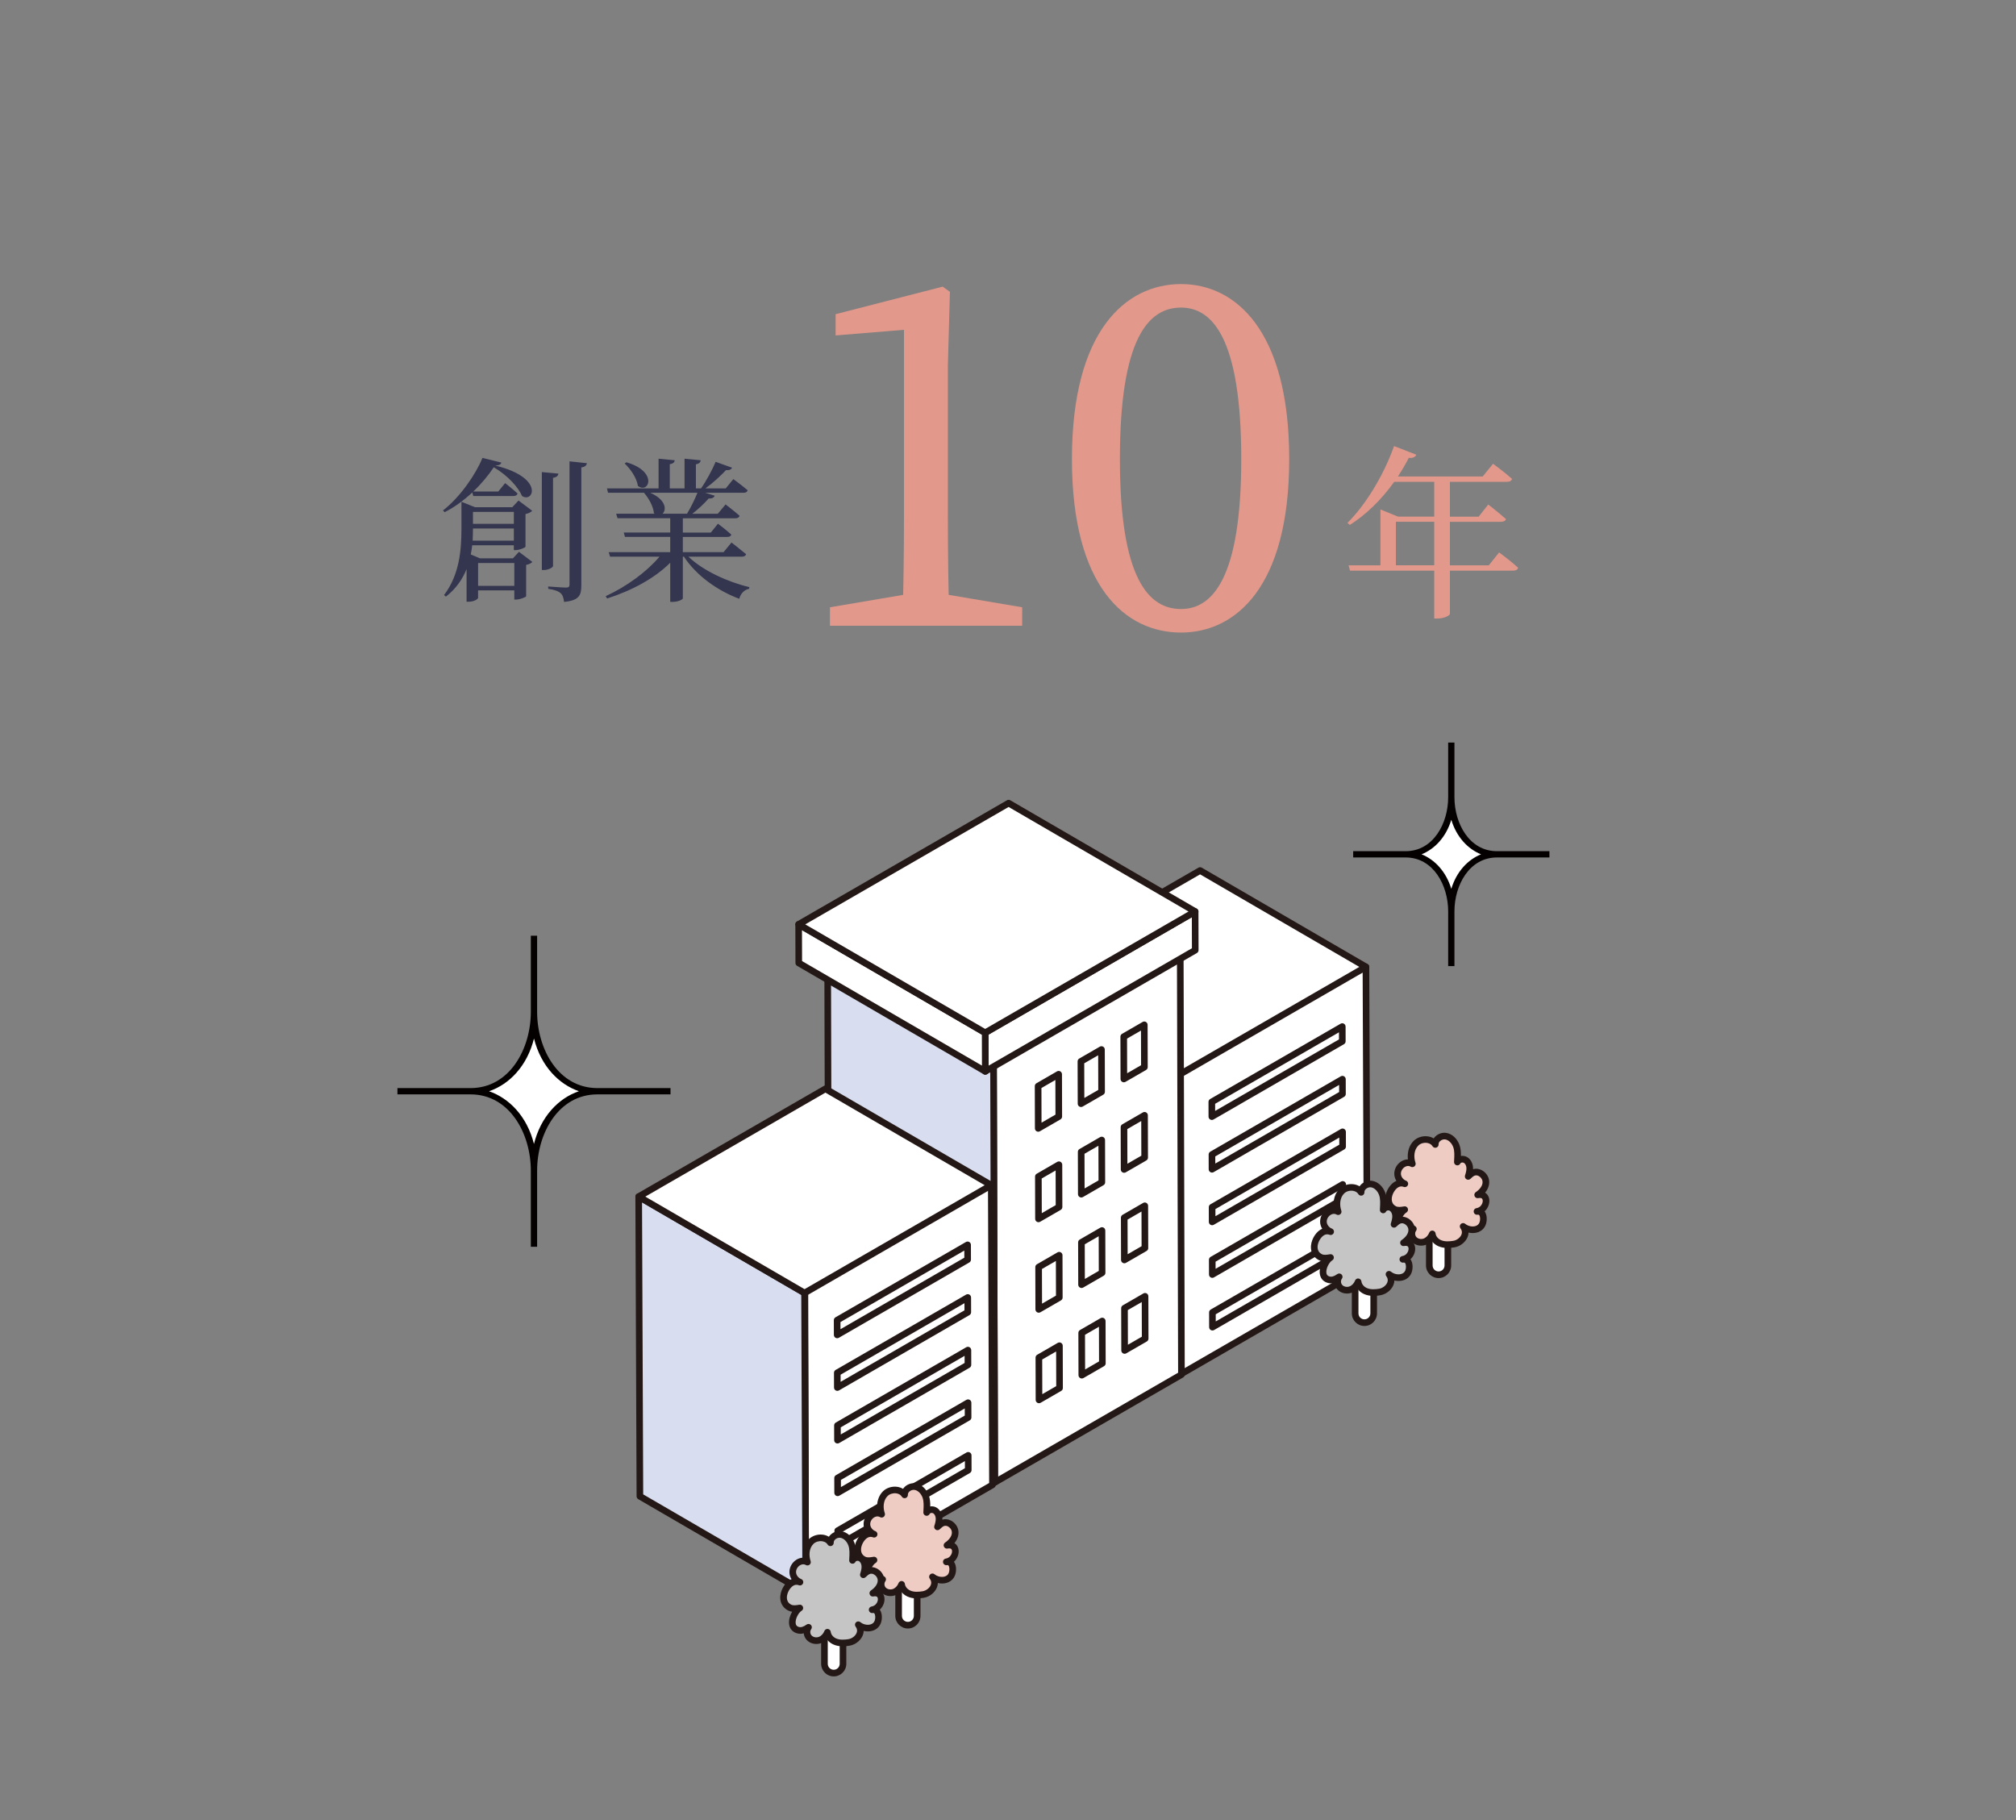 <?xml version="1.0" encoding="UTF-8"?><svg id="a" xmlns="http://www.w3.org/2000/svg" viewBox="0 0 350 316"><rect x="0" y="0" width="350" height="316" fill="#808080" stroke="none"/><path d="M260.263,95.904s2.08,1.536,3.296,2.656c-.064.352-.416.512-.832.512h-11.007v7.52c0,.192-.864.8-2.24.8h-.48v-8.319h-14.623l-.256-.928h5.536v-9.695l3.072,1.248h6.271v-6.048h-6.943c-2.272,3.168-4.928,5.728-7.711,7.488l-.416-.352c3.008-2.976,6.208-8.032,8.095-13.343l3.872,1.504c-.16.352-.576.64-1.312.544-.576,1.12-1.216,2.208-1.888,3.232h14.719l1.792-2.208s1.984,1.44,3.296,2.624c-.096.352-.416.512-.896.512h-9.887v6.048h4.992l1.664-2.112s1.888,1.472,3.072,2.528c-.064.32-.416.48-.864.48h-8.863v7.551h6.751l1.792-2.24ZM248.999,98.144v-7.551h-6.656v7.551h6.656Z" fill="#e2988a" stroke-width="0"/><path d="M177.462,105.433v3.209h-33.371v-3.209l12.878-2.186h7.574l12.919,2.186ZM163.657,49.764l1.26.9-.36,12.866v26.137c0,6.289.09,12.679.27,18.975h-8.158c.18-6.296.27-12.686.27-18.975v-32.408l-11.871.979v-3.692l18.589-4.781Z" fill="#e2988a" stroke-width="0"/><path d="M223.822,79.7c0,22.23-9.318,30.123-18.781,30.123-9.636,0-18.942-7.893-18.942-30.123s9.307-30.382,18.942-30.382c9.463,0,18.781,8.062,18.781,30.382ZM205.041,105.736c5.419,0,10.453-5.288,10.453-26.036,0-21.011-5.034-26.298-10.453-26.298-5.592,0-10.614,5.197-10.614,26.298,0,20.838,5.022,26.036,10.614,26.036Z" fill="#e2988a" stroke-width="0"/><polygon points="237.142 167.871 237.351 219.901 204.934 238.617 204.725 165.006 237.142 167.871" fill="#fff" stroke-width="0"/><path d="M204.934,239.192c-.099,0-.198-.025-.287-.077-.178-.102-.287-.292-.288-.497l-.209-73.611c0-.162.067-.316.186-.425.119-.11.28-.162.439-.149l32.417,2.865c.296.026.523.273.524.57l.209,52.03c0,.206-.109.397-.288.5l-32.417,18.716c-.089.051-.188.077-.287.077ZM205.302,165.634l.204,71.989,31.269-18.053-.205-51.173-31.268-2.763Z" fill="#231815" stroke-width="0"/><polygon points="204.934 238.617 176.139 221.884 175.931 169.853 204.725 186.587 204.934 238.617" fill="#fff" stroke-width="0"/><path d="M204.934,239.192c-.1,0-.2-.026-.289-.078l-28.795-16.734c-.176-.103-.285-.291-.286-.495l-.209-52.03c0-.206.109-.397.287-.5.178-.103.398-.103.576,0l28.795,16.734c.176.103.285.291.286.495l.209,52.03c0,.206-.109.397-.287.5-.089.051-.188.077-.288.077ZM176.713,221.552l27.643,16.064-.203-50.698-27.643-16.064.203,50.698Z" fill="#231815" stroke-width="0"/><polygon points="204.725 186.587 175.931 169.853 208.348 151.137 237.142 167.871 204.725 186.587" fill="#fff" stroke-width="0"/><path d="M204.726,187.162c-.1,0-.2-.026-.289-.078l-28.795-16.734c-.177-.103-.286-.293-.286-.498s.11-.394.288-.497l32.417-18.716c.178-.103.398-.103.576,0l28.795,16.734c.177.103.286.293.286.498s-.11.394-.288.497l-32.417,18.716c-.089.051-.188.077-.287.077ZM177.077,169.855l27.649,16.068,31.27-18.053-27.649-16.068-31.27,18.053Z" fill="#231815" stroke-width="0"/><polygon points="204.902 165.043 205.111 238.654 172.694 257.37 172.485 183.759 204.902 165.043" fill="#fff" stroke-width="0"/><path d="M172.694,257.945c-.099,0-.198-.025-.287-.077-.178-.102-.287-.292-.288-.497l-.209-73.611c0-.206.109-.396.288-.499l32.417-18.716c.177-.103.396-.103.574,0,.178.102.287.292.288.497l.209,73.611c0,.206-.109.396-.288.499l-32.417,18.716c-.089.051-.188.077-.287.077ZM173.061,184.09l.205,72.286,31.269-18.053-.205-72.286-31.269,18.053Z" fill="#231815" stroke-width="0"/><polygon points="172.694 257.37 143.899 240.636 143.691 167.025 172.485 183.759 172.694 257.37" fill="#d8ddef" stroke-width="0"/><path d="M172.694,257.945c-.1,0-.2-.026-.289-.078l-28.795-16.734c-.176-.103-.285-.291-.286-.495l-.209-73.611c0-.206.109-.396.288-.499.178-.103.398-.103.576,0l28.795,16.734c.176.103.285.291.286.495l.209,73.611c0,.206-.109.396-.288.499-.089.051-.188.077-.287.077ZM144.473,240.305l27.643,16.065-.205-72.279-27.644-16.064.205,72.279Z" fill="#231815" stroke-width="0"/><polygon points="172.485 183.759 143.691 167.025 176.107 148.309 204.902 165.043 172.485 183.759" fill="#fff" stroke-width="0"/><path d="M172.485,184.334c-.1,0-.2-.026-.289-.078l-28.795-16.734c-.177-.103-.286-.293-.286-.498s.11-.394.288-.497l32.417-18.716c.178-.103.398-.103.576,0l28.795,16.734c.177.103.286.293.286.498s-.11.394-.288.497l-32.417,18.716c-.089.051-.188.077-.287.077ZM144.837,167.027l27.649,16.068,31.269-18.053-27.649-16.068-31.27,18.053Z" fill="#231815" stroke-width="0"/><polygon points="172.096 205.768 172.305 257.798 139.888 276.514 139.68 202.903 172.096 205.768" fill="#fff" stroke-width="0"/><path d="M139.888,277.089c-.099,0-.198-.025-.287-.077-.178-.102-.287-.292-.288-.497l-.209-73.611c0-.162.067-.316.186-.425.119-.11.278-.162.439-.149l32.417,2.865c.296.026.523.273.524.57l.209,52.03c0,.206-.109.397-.288.5l-32.417,18.716c-.089.051-.188.077-.287.077ZM140.256,203.531l.204,71.989,31.269-18.053-.205-51.173-31.268-2.763Z" fill="#231815" stroke-width="0"/><polygon points="139.888 276.514 111.093 259.78 110.885 207.75 139.68 224.483 139.888 276.514" fill="#d8ddef" stroke-width="0"/><path d="M139.888,277.089c-.1,0-.2-.026-.289-.078l-28.795-16.734c-.176-.103-.285-.291-.286-.495l-.209-52.03c0-.206.109-.397.287-.5.178-.103.398-.104.576,0l28.795,16.734c.176.103.285.291.286.495l.209,52.03c0,.206-.109.397-.287.5-.089.051-.188.077-.288.077ZM111.667,259.448l27.643,16.064-.203-50.698-27.643-16.064.203,50.698Z" fill="#231815" stroke-width="0"/><polygon points="139.68 224.483 110.885 207.75 143.302 189.034 172.096 205.768 139.68 224.483" fill="#fff" stroke-width="0"/><path d="M139.68,225.058c-.1,0-.2-.026-.289-.078l-28.795-16.734c-.177-.103-.286-.293-.286-.498s.11-.394.288-.497l32.417-18.716c.178-.103.398-.104.576,0l28.795,16.734c.177.103.286.293.286.498s-.11.394-.288.497l-32.417,18.716c-.089.051-.188.077-.287.077ZM112.031,207.751l27.649,16.068,31.27-18.053-27.649-16.068-31.269,18.053Z" fill="#231815" stroke-width="0"/><polygon points="207.489 158.256 207.508 164.963 171.056 186.008 171.037 179.301 207.489 158.256" fill="#fff" stroke-width="0"/><path d="M171.056,186.583c-.099,0-.198-.025-.287-.077-.178-.102-.287-.292-.288-.497l-.019-6.707c0-.206.109-.396.288-.499l36.451-21.045c.177-.103.396-.103.574,0,.178.102.287.292.288.497l.019,6.707c0,.206-.109.396-.288.499l-36.452,21.045c-.089.051-.188.077-.287.077ZM171.613,179.633l.015,5.382,35.304-20.383-.016-5.382-35.304,20.383Z" fill="#231815" stroke-width="0"/><polygon points="171.056 186.008 138.675 167.19 138.656 160.483 171.037 179.301 171.056 186.008" fill="#fff" stroke-width="0"/><path d="M171.056,186.583c-.1,0-.2-.026-.289-.078l-32.381-18.818c-.176-.103-.285-.291-.286-.495l-.019-6.707c0-.206.109-.396.288-.499.178-.103.398-.103.576,0l32.382,18.818c.176.103.285.291.286.495l.019,6.707c0,.206-.109.396-.288.499-.089.051-.188.077-.287.077ZM139.249,166.858l31.23,18.149-.015-5.375-31.231-18.149.015,5.375Z" fill="#231815" stroke-width="0"/><polygon points="171.037 179.301 138.656 160.483 175.108 139.438 207.489 158.256 171.037 179.301" fill="#fff" stroke-width="0"/><path d="M171.038,179.876c-.1,0-.2-.026-.289-.078l-32.382-18.818c-.177-.103-.286-.293-.286-.498s.11-.394.288-.497l36.452-21.045c.178-.103.398-.104.576,0l32.381,18.818c.177.103.286.293.286.498s-.11.394-.288.497l-36.451,21.045c-.089.051-.188.077-.287.077ZM139.802,160.485l31.236,18.152,35.304-20.383-31.236-18.152-35.304,20.383Z" fill="#231815" stroke-width="0"/><polygon points="198.659 177.925 198.68 185.268 195.112 187.328 195.092 179.985 198.659 177.925" fill="#fff" stroke-width="0"/><path d="M195.113,187.903c-.099,0-.198-.025-.287-.077-.178-.102-.287-.292-.288-.497l-.021-7.344c0-.206.109-.396.288-.499l3.568-2.06c.177-.103.396-.103.574,0,.178.102.287.292.288.497l.021,7.344c0,.206-.109.396-.288.499l-3.567,2.06c-.089.051-.188.077-.287.077ZM195.667,180.316l.017,6.018,2.42-1.397-.017-6.018-2.42,1.397Z" fill="#231815" stroke-width="0"/><polygon points="191.228 182.216 191.248 189.559 187.681 191.619 187.66 184.275 191.228 182.216" fill="#fff" stroke-width="0"/><path d="M187.681,192.194c-.099,0-.198-.025-.287-.077-.178-.102-.287-.292-.288-.497l-.021-7.344c0-.206.109-.396.288-.499l3.568-2.06c.177-.103.396-.103.574,0,.178.102.287.292.288.497l.021,7.344c0,.206-.109.396-.288.499l-3.568,2.06c-.089.051-.188.077-.287.077ZM188.235,184.607l.017,6.018,2.42-1.397-.017-6.018-2.42,1.397Z" fill="#231815" stroke-width="0"/><polygon points="183.796 186.506 183.816 193.85 180.249 195.91 180.228 188.566 183.796 186.506" fill="#fff" stroke-width="0"/><path d="M180.249,196.484c-.099,0-.198-.025-.287-.077-.178-.102-.287-.292-.288-.497l-.021-7.344c0-.206.109-.396.288-.499l3.567-2.06c.177-.103.396-.104.574,0,.178.102.287.292.288.497l.021,7.344c0,.206-.109.396-.288.499l-3.567,2.06c-.089.051-.188.077-.287.077ZM180.804,188.897l.017,6.018,2.42-1.397-.017-6.018-2.42,1.397Z" fill="#231815" stroke-width="0"/><polygon points="198.704 193.634 198.725 200.977 195.157 203.037 195.136 195.694 198.704 193.634" fill="#fff" stroke-width="0"/><path d="M195.157,203.612c-.099,0-.198-.025-.287-.077-.178-.102-.287-.292-.288-.497l-.021-7.344c0-.206.109-.396.288-.499l3.568-2.06c.177-.103.396-.104.574,0,.178.102.287.292.288.497l.021,7.344c0,.206-.109.396-.288.499l-3.567,2.06c-.089.051-.188.077-.287.077ZM195.712,196.025l.017,6.018,2.42-1.397-.017-6.018-2.42,1.397Z" fill="#231815" stroke-width="0"/><polygon points="191.272 197.924 191.293 205.268 187.725 207.328 187.704 199.984 191.272 197.924" fill="#fff" stroke-width="0"/><path d="M187.725,207.903c-.099,0-.198-.025-.287-.077-.178-.102-.287-.292-.288-.497l-.021-7.344c0-.206.109-.396.288-.499l3.567-2.06c.177-.103.396-.103.574,0,.178.102.287.292.288.497l.021,7.344c0,.206-.109.396-.288.499l-3.568,2.06c-.089.051-.188.077-.287.077ZM188.28,200.316l.017,6.018,2.42-1.397-.017-6.018-2.42,1.397Z" fill="#231815" stroke-width="0"/><polygon points="183.84 202.215 183.861 209.559 180.293 211.619 180.273 204.275 183.84 202.215" fill="#fff" stroke-width="0"/><path d="M180.294,212.193c-.099,0-.198-.025-.287-.077-.178-.102-.287-.292-.288-.497l-.021-7.343c0-.206.109-.396.288-.499l3.568-2.06c.177-.103.396-.104.574,0,.178.102.287.292.288.497l.021,7.343c0,.206-.109.396-.288.499l-3.567,2.06c-.089.051-.188.077-.287.077ZM180.848,204.607l.017,6.018,2.42-1.397-.017-6.018-2.42,1.397Z" fill="#231815" stroke-width="0"/><polygon points="198.748 209.347 198.769 216.69 195.202 218.75 195.181 211.406 198.748 209.347" fill="#fff" stroke-width="0"/><path d="M195.201,219.325c-.099,0-.198-.025-.287-.077-.178-.102-.287-.292-.288-.497l-.021-7.344c0-.206.109-.396.288-.499l3.567-2.06c.177-.103.396-.104.574,0,.178.102.287.292.288.497l.021,7.344c0,.206-.109.396-.288.499l-3.568,2.06c-.089.051-.188.077-.287.077ZM195.756,211.738l.017,6.018,2.42-1.397-.017-6.018-2.42,1.397Z" fill="#231815" stroke-width="0"/><polygon points="191.317 213.637 191.337 220.981 187.77 223.041 187.749 215.697 191.317 213.637" fill="#fff" stroke-width="0"/><path d="M187.77,223.616c-.099,0-.198-.025-.287-.077-.178-.102-.287-.292-.288-.497l-.021-7.344c0-.206.109-.396.287-.499l3.567-2.06c.178-.103.396-.103.574,0,.178.102.287.292.288.497l.021,7.344c0,.206-.109.396-.287.499l-3.567,2.06c-.089.051-.188.077-.288.077ZM188.325,216.029l.017,6.018,2.42-1.398-.017-6.018-2.42,1.398Z" fill="#231815" stroke-width="0"/><polygon points="183.885 217.928 183.906 225.272 180.338 227.331 180.317 219.988 183.885 217.928" fill="#fff" stroke-width="0"/><path d="M180.338,227.906c-.099,0-.198-.025-.287-.077-.178-.102-.287-.292-.288-.497l-.021-7.344c0-.206.109-.396.288-.499l3.568-2.06c.177-.103.396-.103.574,0,.178.102.287.292.288.497l.021,7.344c0,.206-.109.396-.288.499l-3.567,2.06c-.089.051-.188.077-.287.077ZM180.893,220.319l.017,6.018,2.42-1.397-.017-6.018-2.42,1.397Z" fill="#231815" stroke-width="0"/><polygon points="198.793 225.059 198.814 232.403 195.246 234.463 195.225 227.119 198.793 225.059" fill="#fff" stroke-width="0"/><path d="M195.246,235.037c-.099,0-.198-.025-.287-.077-.178-.102-.287-.292-.288-.497l-.021-7.343c0-.206.109-.396.288-.499l3.567-2.06c.177-.103.396-.104.574,0,.178.102.287.292.288.497l.021,7.343c0,.206-.109.396-.288.499l-3.568,2.06c-.089.051-.188.077-.287.077ZM195.801,227.451l.017,6.018,2.42-1.397-.017-6.018-2.42,1.397Z" fill="#231815" stroke-width="0"/><polygon points="191.361 229.35 191.382 236.694 187.814 238.753 187.793 231.41 191.361 229.35" fill="#fff" stroke-width="0"/><path d="M187.814,239.328c-.099,0-.198-.025-.287-.077-.178-.102-.287-.292-.288-.497l-.021-7.344c0-.206.109-.396.288-.499l3.567-2.06c.177-.103.396-.104.574,0,.178.102.287.292.288.497l.021,7.344c0,.206-.109.396-.288.499l-3.567,2.06c-.089.051-.188.077-.287.077ZM188.369,231.741l.017,6.018,2.42-1.397-.017-6.018-2.42,1.397Z" fill="#231815" stroke-width="0"/><polygon points="183.929 233.641 183.95 240.984 180.383 243.044 180.362 235.701 183.929 233.641" fill="#fff" stroke-width="0"/><path d="M180.382,243.619c-.099,0-.198-.025-.287-.077-.178-.102-.287-.292-.288-.497l-.021-7.344c0-.206.109-.396.288-.499l3.567-2.06c.177-.103.396-.103.574,0,.178.102.287.292.288.497l.021,7.344c0,.206-.109.396-.288.499l-3.568,2.06c-.089.051-.188.077-.287.077ZM180.937,236.032l.017,6.018,2.42-1.397-.017-6.018-2.42,1.397Z" fill="#231815" stroke-width="0"/><polygon points="167.986 216.125 167.994 218.686 145.345 231.762 145.338 229.201 167.986 216.125" fill="#fff" stroke-width="0"/><path d="M145.345,232.337c-.099,0-.198-.025-.287-.077-.178-.102-.287-.292-.288-.497l-.007-2.561c0-.206.109-.396.288-.499l22.649-13.076c.177-.103.396-.104.574,0,.178.102.287.292.288.497l.007,2.561c0,.206-.109.396-.288.499l-22.649,13.076c-.089.051-.188.077-.287.077ZM145.913,229.532l.004,1.236,21.501-12.414-.004-1.236-21.501,12.414Z" fill="#231815" stroke-width="0"/><polygon points="168.012 225.262 168.02 227.824 145.371 240.9 145.364 238.338 168.012 225.262" fill="#fff" stroke-width="0"/><path d="M145.371,241.475c-.099,0-.198-.025-.287-.077-.178-.102-.287-.292-.288-.497l-.007-2.562c0-.206.109-.396.288-.499l22.649-13.076c.177-.103.396-.104.574,0,.178.102.287.292.288.497l.007,2.562c0,.206-.109.396-.288.499l-22.649,13.076c-.089.051-.188.077-.287.077ZM145.939,238.669l.004,1.237,21.501-12.414-.004-1.237-21.501,12.414Z" fill="#231815" stroke-width="0"/><polygon points="168.038 234.399 168.045 236.961 145.397 250.037 145.389 247.476 168.038 234.399" fill="#fff" stroke-width="0"/><path d="M145.397,250.612c-.099,0-.198-.025-.287-.077-.178-.102-.287-.292-.288-.497l-.007-2.561c0-.206.109-.396.288-.499l22.649-13.076c.177-.103.396-.103.574,0,.178.102.287.292.288.497l.007,2.561c0,.206-.109.396-.288.499l-22.649,13.076c-.089.051-.188.077-.287.077ZM145.965,247.807l.004,1.236,21.501-12.414-.004-1.236-21.501,12.414Z" fill="#231815" stroke-width="0"/><polygon points="168.064 243.533 168.071 246.098 145.423 259.175 145.415 256.609 168.064 243.533" fill="#fff" stroke-width="0"/><path d="M145.423,259.75c-.099,0-.198-.025-.287-.077-.178-.102-.287-.292-.288-.497l-.007-2.566c0-.206.109-.396.288-.499l22.649-13.076c.177-.103.396-.103.574,0,.178.102.287.292.288.497l.007,2.565c0,.206-.109.396-.288.499l-22.649,13.077c-.089.051-.188.077-.287.077ZM145.991,256.94l.004,1.24,21.501-12.414-.004-1.24-21.501,12.414Z" fill="#231815" stroke-width="0"/><polygon points="168.09 252.67 168.097 255.236 145.449 268.312 145.441 265.746 168.09 252.67" fill="#fff" stroke-width="0"/><path d="M145.449,268.887c-.099,0-.198-.025-.287-.077-.178-.102-.287-.292-.288-.497l-.007-2.566c0-.206.109-.396.288-.499l22.649-13.076c.177-.103.396-.103.574,0,.178.102.287.292.288.497l.007,2.566c0,.206-.109.396-.288.499l-22.649,13.076c-.089.051-.188.077-.287.077ZM146.017,266.078l.004,1.24,21.501-12.414-.004-1.24-21.501,12.414Z" fill="#231815" stroke-width="0"/><polygon points="233.032 178.228 233.04 180.79 210.391 193.866 210.384 191.304 233.032 178.228" fill="#fff" stroke-width="0"/><path d="M210.391,194.441c-.099,0-.198-.025-.287-.077-.178-.102-.287-.292-.288-.497l-.007-2.561c0-.206.109-.396.288-.499l22.649-13.076c.177-.103.396-.104.574,0,.178.102.287.292.288.497l.007,2.561c0,.206-.109.396-.288.499l-22.649,13.076c-.089.051-.188.077-.287.077ZM210.959,191.636l.004,1.236,21.501-12.414-.004-1.236-21.501,12.414Z" fill="#231815" stroke-width="0"/><polygon points="233.058 187.366 233.066 189.927 210.417 203.003 210.409 200.442 233.058 187.366" fill="#fff" stroke-width="0"/><path d="M210.417,203.578c-.099,0-.198-.025-.287-.077-.178-.102-.287-.292-.288-.497l-.007-2.561c0-.206.109-.396.288-.499l22.649-13.077c.177-.103.396-.104.574,0,.178.102.287.292.288.497l.007,2.562c0,.206-.109.396-.288.499l-22.649,13.076c-.089.051-.188.077-.287.077ZM210.985,200.773l.004,1.236,21.501-12.414-.004-1.237-21.501,12.414Z" fill="#231815" stroke-width="0"/><polygon points="233.084 196.503 233.091 199.065 210.443 212.141 210.435 209.579 233.084 196.503" fill="#fff" stroke-width="0"/><path d="M210.443,212.716c-.099,0-.198-.025-.287-.077-.178-.102-.287-.292-.288-.497l-.007-2.561c0-.206.109-.396.288-.499l22.649-13.076c.177-.103.396-.103.574,0,.178.102.287.292.288.497l.007,2.561c0,.206-.109.396-.288.499l-22.649,13.076c-.089.051-.188.077-.287.077ZM211.011,209.911l.004,1.236,21.501-12.414-.004-1.236-21.501,12.414Z" fill="#231815" stroke-width="0"/><polygon points="233.11 205.636 233.117 208.202 210.469 221.278 210.461 218.713 233.11 205.636" fill="#fff" stroke-width="0"/><path d="M210.469,221.853c-.099,0-.198-.025-.287-.077-.178-.102-.287-.292-.288-.497l-.007-2.566c0-.206.109-.396.288-.499l22.649-13.076c.177-.103.396-.103.574,0,.178.102.287.292.288.497l.007,2.565c0,.206-.109.396-.288.499l-22.649,13.077c-.089.051-.188.077-.287.077ZM211.037,219.044l.004,1.24,21.501-12.414-.004-1.24-21.501,12.414Z" fill="#231815" stroke-width="0"/><polygon points="233.136 214.774 233.143 217.34 210.495 230.416 210.487 227.85 233.136 214.774" fill="#fff" stroke-width="0"/><path d="M210.495,230.991c-.099,0-.198-.025-.287-.077-.178-.102-.287-.292-.288-.497l-.007-2.566c0-.206.109-.396.288-.499l22.649-13.076c.177-.103.396-.103.574,0,.178.102.287.292.288.497l.007,2.566c0,.206-.109.396-.288.499l-22.649,13.076c-.089.051-.188.077-.287.077ZM211.063,228.181l.004,1.24,21.501-12.414-.004-1.24-21.501,12.414Z" fill="#231815" stroke-width="0"/><path d="M157.619,282.158h0c.89,0,1.611-.721,1.611-1.611v-5.025c0-.89-.721-1.611-1.611-1.611h0c-.89,0-1.611.721-1.611,1.611v5.025c0,.89.721,1.611,1.611,1.611Z" fill="#fff" stroke-width="0"/><path d="M157.619,282.733c-1.205,0-2.185-.981-2.185-2.185v-5.025c0-1.205.981-2.185,2.185-2.185s2.185.981,2.185,2.185v5.025c0,1.205-.981,2.185-2.185,2.185ZM157.619,274.486c-.571,0-1.036.464-1.036,1.036v5.025c0,.571.464,1.036,1.036,1.036s1.036-.464,1.036-1.036v-5.025c0-.571-.464-1.036-1.036-1.036Z" fill="#231815" stroke-width="0"/><path d="M149.119,269.963c.165.323.433.606.828.814.539.284,1.191.185,1.791.079-1.061.634-2.112,3.237-.421,3.819.7.241,1.371-.068,1.925-.472-.399.528-.348,1.31.094,1.799.445.494,1.203.646,1.833.434s1.123-.749,1.36-1.37c.076.7.603,1.297,1.243,1.592.78.359,1.67.307,2.498.178.865-.136,1.761-.841,1.943-1.737.095-.466-.031-.973-.333-1.341.99.838,2.869.871,3.384-.488.296-.781.184-2.295-.976-2.106,1.927-.315,2.216-3.314.111-2.872.829-.553,1.615-1.496,1.397-2.562-.19-.931-1.289-1.709-2.194-1.287-.323.151-.588.401-.846.648.163-.507.307-1.034.265-1.565-.042-.531-.302-1.072-.774-1.32-.471-.248-1.152-.095-1.372.389.044-.907.144-1.949-.181-2.812-.31-.822-.989-1.562-1.858-1.689-.869-.127-1.842.569-1.791,1.445-.668-1.094-2.422-1.12-3.342-.228-.92.893-1.062,2.373-.642,3.584-1.242-.698-2.689.575-2.552,1.888.073.703.586,1.331,1.247,1.583-.804-.307-1.515.029-2.04.631-.694.796-1.066,2.045-.597,2.965Z" fill="#eeccc4" stroke-width="0"/><path d="M159.18,277.507c-.54,0-1.11-.08-1.648-.328-.453-.209-.833-.52-1.107-.89-.303.316-.67.556-1.071.691-.876.295-1.858.056-2.444-.594-.288-.32-.456-.72-.5-1.131-.442.117-.869.104-1.279-.037-.734-.253-1.183-.823-1.264-1.606-.072-.693.162-1.466.531-2.102-.242-.034-.486-.103-.718-.225-.482-.254-.843-.611-1.072-1.06h0c-.625-1.226-.088-2.728.676-3.604.306-.351.648-.607,1.01-.763-.192-.309-.318-.656-.355-1.014-.094-.898.36-1.816,1.155-2.339.376-.247.792-.374,1.204-.379-.151-1.236.212-2.455,1.006-3.225.607-.589,1.532-.884,2.42-.773.387.049.744.173,1.052.361.091-.138.201-.266.329-.383.491-.449,1.19-.671,1.816-.578,1.003.147,1.889.934,2.312,2.055.235.623.278,1.3.266,1.953.348-.052.713.004,1.017.164.604.317,1.017,1.001,1.079,1.783.009.118.011.234.007.349.473-.144.989-.092,1.477.153.651.328,1.142.954,1.28,1.632.16.785-.084,1.591-.667,2.292.155.094.268.201.346.291.414.477.511,1.217.253,1.93-.146.403-.38.749-.68,1.017.457.634.445,1.658.191,2.327-.26.686-.809,1.169-1.547,1.359-.455.118-.957.113-1.436.004-.003.126-.017.252-.042.377-.216,1.066-1.256,2.008-2.417,2.191-.356.056-.759.104-1.18.104ZM156.529,274.49c.024,0,.049.002.074.005.264.034.47.244.498.508.049.455.407.899.912,1.132.677.313,1.515.235,2.169.132.6-.094,1.332-.612,1.469-1.283.06-.297-.022-.628-.214-.862-.189-.23-.171-.565.041-.774.212-.209.548-.221.775-.029.45.381,1.154.545,1.715.401.377-.097.633-.317.76-.654.158-.418.129-1.031-.059-1.262-.032-.039-.084-.105-.287-.072-.313.053-.609-.161-.66-.475-.051-.313.162-.609.475-.66h.001c.694-.114.951-.686,1.014-.859.113-.313.097-.628-.04-.786-.15-.173-.474-.136-.653-.099-.268.059-.542-.085-.648-.34-.107-.254-.018-.548.211-.701.662-.441,1.312-1.191,1.153-1.968-.068-.332-.338-.668-.671-.835-.178-.09-.448-.171-.717-.045-.241.112-.47.331-.692.542-.191.183-.48.211-.702.072-.223-.14-.322-.412-.242-.663.135-.418.275-.902.24-1.345-.031-.386-.214-.722-.468-.856-.112-.058-.269-.068-.401-.022-.052.018-.143.059-.18.14-.114.251-.389.386-.659.321-.268-.065-.452-.311-.439-.587l.015-.29c.043-.802.088-1.631-.16-2.291-.272-.719-.823-1.238-1.404-1.323-.291-.042-.635.071-.873.289-.104.095-.276.293-.261.554.015.263-.151.503-.402.581-.251.077-.524-.024-.662-.249-.259-.423-.722-.54-.976-.572-.549-.066-1.113.106-1.475.457-.793.769-.822,2.053-.499,2.983.079.226.009.476-.174.63-.183.153-.442.178-.65.06-.446-.25-.853-.066-1.056.068-.433.284-.691.79-.643,1.259.049.472.411.927.88,1.106,0,0,0,0,0,0,.296.113.445.446.331.742-.113.297-.445.445-.742.331h0c-.492-.189-.965-.03-1.401.472-.522.598-.88,1.616-.519,2.326.12.234.317.425.585.566.359.189.857.121,1.422.021.275-.053.542.104.639.365.097.26-.005.552-.244.694-.517.309-1.103,1.381-1.024,2.145.035.335.187.532.495.638.398.138.843.013,1.399-.393.23-.168.549-.142.749.061.2.203.221.522.049.749-.226.3-.199.779.061,1.067.276.306.792.419,1.224.275.434-.146.82-.54,1.006-1.03.086-.225.301-.371.537-.371Z" fill="#231815" stroke-width="0"/><path d="M144.744,290.473h0c.89,0,1.611-.721,1.611-1.611v-5.025c0-.89-.721-1.611-1.611-1.611h0c-.89,0-1.611.721-1.611,1.611v5.025c0,.89.721,1.611,1.611,1.611Z" fill="#fff" stroke-width="0"/><path d="M144.744,291.048c-1.205,0-2.185-.981-2.185-2.185v-5.025c0-1.205.981-2.186,2.185-2.186s2.186.981,2.186,2.186v5.025c0,1.205-.981,2.185-2.186,2.185ZM144.744,282.801c-.571,0-1.036.465-1.036,1.036v5.025c0,.571.464,1.036,1.036,1.036s1.036-.464,1.036-1.036v-5.025c0-.571-.465-1.036-1.036-1.036Z" fill="#231815" stroke-width="0"/><path d="M136.245,278.278c.165.323.433.606.828.814.539.284,1.191.185,1.791.079-1.061.634-2.112,3.237-.422,3.819.7.241,1.371-.068,1.925-.472-.399.528-.348,1.31.094,1.799.445.494,1.203.646,1.834.434s1.123-.749,1.36-1.37c.076.7.603,1.297,1.243,1.592.78.359,1.67.307,2.498.178.865-.136,1.761-.841,1.943-1.737.095-.466-.031-.973-.333-1.341.99.838,2.869.871,3.384-.488.296-.781.184-2.295-.976-2.106,1.927-.315,2.216-3.314.111-2.872.829-.553,1.615-1.496,1.397-2.562-.19-.931-1.289-1.709-2.194-1.287-.323.151-.588.401-.846.648.163-.507.307-1.034.265-1.565-.042-.531-.302-1.072-.774-1.32s-1.152-.096-1.372.389c.044-.907.144-1.949-.181-2.811-.31-.822-.989-1.562-1.858-1.689-.869-.127-1.842.569-1.791,1.445-.668-1.094-2.422-1.12-3.342-.228-.92.893-1.062,2.373-.641,3.584-1.242-.698-2.689.575-2.552,1.888.073.703.586,1.331,1.247,1.583-.804-.307-1.515.029-2.04.631-.694.796-1.066,2.045-.597,2.965Z" fill="#c6c5c5" stroke-width="0"/><path d="M146.304,285.822c-.54,0-1.109-.08-1.647-.328-.454-.209-.833-.52-1.108-.89-.303.316-.67.556-1.071.691-.874.296-1.857.056-2.443-.594-.288-.32-.456-.72-.5-1.131-.442.117-.869.104-1.279-.037-.734-.253-1.183-.824-1.264-1.607-.072-.693.162-1.466.531-2.102-.243-.034-.486-.103-.717-.225-.482-.254-.842-.61-1.072-1.06h0c-.626-1.226-.088-2.727.675-3.604.306-.351.648-.607,1.01-.763-.193-.309-.318-.656-.355-1.014-.094-.899.36-1.817,1.156-2.339.376-.247.791-.374,1.203-.379-.15-1.236.212-2.455,1.006-3.225.607-.589,1.535-.885,2.421-.772.386.049.743.173,1.05.36.091-.136.201-.265.33-.383.491-.449,1.188-.674,1.816-.578,1.003.147,1.889.934,2.312,2.055.235.623.278,1.3.266,1.953.347-.052.712.004,1.016.163.605.318,1.019,1.002,1.08,1.785.009.117.011.233.007.347.474-.145.989-.092,1.477.153.651.328,1.142.953,1.281,1.632.16.785-.084,1.592-.667,2.293.155.094.268.201.346.291.414.477.511,1.216.253,1.93-.146.403-.38.749-.68,1.017.457.634.444,1.658.19,2.328-.26.686-.809,1.168-1.547,1.359-.454.118-.956.113-1.436.003-.003.126-.017.252-.042.377-.216,1.067-1.256,2.009-2.417,2.191-.356.056-.759.104-1.18.104ZM143.654,282.805c.024,0,.049.002.074.005.264.034.47.244.498.508.049.455.407.899.912,1.132.678.312,1.515.234,2.169.132.6-.094,1.332-.612,1.469-1.283.06-.297-.022-.628-.214-.862-.188-.23-.171-.566.041-.774.212-.209.548-.221.775-.029.45.381,1.157.545,1.715.401.377-.097.633-.317.76-.654.158-.418.13-1.031-.059-1.263-.032-.039-.083-.104-.287-.072-.31.05-.608-.161-.66-.475-.051-.313.162-.609.475-.66.695-.113.952-.686,1.015-.859.113-.312.097-.628-.04-.785-.15-.173-.474-.136-.653-.099-.269.059-.541-.085-.648-.34-.107-.254-.018-.547.211-.7.662-.442,1.312-1.192,1.153-1.969-.068-.331-.338-.667-.672-.835-.179-.09-.448-.17-.717-.045-.241.112-.47.331-.691.543-.191.181-.48.21-.702.071-.223-.14-.322-.413-.242-.663.134-.418.274-.9.239-1.344-.031-.387-.214-.722-.468-.856-.112-.059-.27-.067-.401-.022-.051.018-.143.059-.18.14-.114.251-.387.388-.659.321-.268-.065-.452-.311-.439-.587l.015-.287c.044-.803.089-1.633-.16-2.293-.272-.719-.822-1.238-1.403-1.324-.291-.043-.635.071-.873.289-.104.095-.276.293-.261.554.015.263-.151.503-.402.581-.251.077-.524-.024-.662-.249-.259-.423-.722-.54-.976-.572-.545-.069-1.113.106-1.475.457-.793.769-.822,2.053-.499,2.983.078.226.009.476-.175.63s-.442.178-.65.06c-.446-.25-.853-.065-1.056.068-.433.285-.692.791-.643,1.26.049.472.411.926.88,1.105h0c.297.113.445.445.332.742s-.445.445-.742.332c0,0,0,0-.001,0-.491-.187-.964-.029-1.401.473-.521.598-.88,1.617-.518,2.326h0c.12.235.317.425.585.566.358.19.856.122,1.422.022.275-.051.542.105.639.365s-.005.552-.244.694c-.517.309-1.103,1.38-1.024,2.144.035.336.187.533.495.639.4.138.844.012,1.399-.393.229-.169.548-.142.749.061.2.203.221.522.049.749-.226.3-.198.779.062,1.067.275.306.79.42,1.224.275.434-.146.82-.541,1.006-1.03.086-.225.301-.371.537-.371Z" fill="#231815" stroke-width="0"/><path d="M249.753,221.319h0c.89,0,1.611-.721,1.611-1.611v-5.025c0-.89-.721-1.611-1.611-1.611h0c-.89,0-1.611.721-1.611,1.611v5.025c0,.89.721,1.611,1.611,1.611Z" fill="#fff" stroke-width="0"/><path d="M249.753,221.894c-1.205,0-2.185-.981-2.185-2.186v-5.025c0-1.205.981-2.185,2.185-2.185s2.186.981,2.186,2.185v5.025c0,1.205-.981,2.186-2.186,2.186ZM249.753,213.647c-.571,0-1.036.464-1.036,1.036v5.025c0,.571.464,1.036,1.036,1.036s1.036-.465,1.036-1.036v-5.025c0-.571-.465-1.036-1.036-1.036Z" fill="#231815" stroke-width="0"/><path d="M241.254,209.123c.165.323.433.606.828.814.539.284,1.191.185,1.791.079-1.061.634-2.112,3.237-.421,3.819.7.241,1.371-.068,1.925-.472-.399.528-.348,1.309.094,1.799.445.494,1.203.646,1.834.434.63-.212,1.123-.749,1.36-1.37.076.7.603,1.297,1.243,1.592.78.359,1.67.307,2.498.178.865-.136,1.761-.841,1.943-1.737.095-.466-.031-.973-.333-1.341.99.838,2.869.871,3.384-.488.296-.781.184-2.295-.977-2.106,1.927-.315,2.216-3.314.111-2.872.829-.553,1.615-1.496,1.397-2.562-.19-.931-1.289-1.709-2.194-1.287-.323.151-.588.401-.846.648.163-.507.307-1.034.265-1.565-.042-.531-.302-1.072-.774-1.32-.471-.248-1.152-.096-1.372.389.044-.907.144-1.949-.181-2.811-.31-.822-.989-1.562-1.858-1.689-.869-.127-1.842.569-1.791,1.445-.668-1.094-2.422-1.12-3.342-.228-.92.893-1.062,2.373-.641,3.584-1.242-.698-2.689.575-2.552,1.888.073.703.586,1.331,1.247,1.583-.804-.307-1.515.029-2.04.631-.694.796-1.066,2.045-.597,2.965Z" fill="#eeccc4" stroke-width="0"/><path d="M251.313,216.667c-.54,0-1.11-.08-1.647-.328-.454-.209-.833-.52-1.108-.891-.303.316-.671.556-1.071.691-.875.296-1.857.056-2.443-.594-.288-.32-.457-.72-.501-1.131-.442.116-.869.104-1.278-.036-.734-.253-1.183-.824-1.264-1.607-.072-.693.162-1.466.531-2.102-.242-.034-.486-.103-.717-.225-.482-.254-.843-.611-1.072-1.061h0s0,0,0,0c-.625-1.225-.088-2.727.675-3.603.306-.351.648-.607,1.011-.763-.193-.309-.318-.656-.355-1.015-.094-.898.36-1.816,1.155-2.339.376-.247.792-.374,1.203-.379-.15-1.236.212-2.455,1.007-3.225.607-.589,1.535-.886,2.419-.773.386.049.743.173,1.051.36.091-.136.201-.264.33-.382.491-.45,1.188-.674,1.816-.579,1.003.147,1.889.935,2.312,2.055.235.623.278,1.301.266,1.953.348-.052.713.004,1.017.164.605.317,1.018,1.001,1.079,1.784.009.117.011.233.007.347.473-.145.988-.092,1.476.153.652.328,1.143.954,1.282,1.632.16.785-.084,1.592-.667,2.293.155.094.268.201.346.291.414.477.511,1.217.253,1.93-.146.403-.38.749-.68,1.017.457.634.444,1.658.19,2.328-.26.686-.809,1.168-1.547,1.359-.454.117-.956.113-1.436.003-.003.126-.017.252-.042.377-.216,1.067-1.256,2.009-2.417,2.191-.356.056-.76.104-1.18.104ZM248.663,213.65c.024,0,.049.002.074.005.264.034.47.244.498.508.049.455.407.9.912,1.132.677.312,1.515.235,2.169.132.6-.094,1.332-.612,1.469-1.283.06-.297-.022-.628-.214-.862-.189-.23-.171-.565.041-.774.212-.209.548-.221.775-.029.45.381,1.157.544,1.715.401.377-.097.633-.317.76-.654.158-.418.13-1.031-.059-1.263-.032-.039-.084-.104-.287-.072-.311.054-.608-.161-.66-.475-.051-.313.162-.609.475-.66.695-.113.952-.686,1.015-.859.113-.313.097-.628-.04-.786-.15-.174-.474-.136-.653-.099-.268.06-.542-.085-.648-.34-.107-.254-.018-.548.211-.701.662-.441,1.312-1.191,1.153-1.968-.068-.331-.338-.668-.672-.836-.178-.089-.447-.171-.716-.045-.243.113-.471.331-.691.542-.19.181-.479.211-.702.072-.223-.139-.323-.412-.243-.663.134-.418.275-.901.24-1.343-.031-.387-.214-.724-.468-.857-.113-.058-.27-.067-.401-.022-.052.018-.143.059-.18.14-.114.251-.388.388-.659.321-.268-.065-.452-.311-.439-.587l.015-.288c.044-.803.089-1.633-.16-2.293-.271-.719-.822-1.238-1.403-1.324-.293-.042-.634.07-.873.29-.104.095-.276.293-.261.554.015.263-.151.503-.402.581-.253.077-.524-.024-.662-.249-.259-.423-.723-.54-.976-.572-.547-.07-1.112.106-1.474.457-.793.769-.822,2.053-.499,2.983.078.226.009.476-.175.63-.183.153-.442.177-.65.06-.446-.25-.853-.065-1.056.068-.433.284-.692.791-.643,1.259.049.472.411.927.88,1.106.297.113.445.445.332.742-.113.296-.444.445-.742.332-.492-.188-.965-.03-1.402.472-.521.599-.88,1.617-.518,2.326,0,0,0,0,0,0,.119.235.316.425.584.566.359.19.856.122,1.422.022.277-.053.542.105.639.365.097.26-.005.552-.244.694-.517.309-1.103,1.38-1.024,2.144.035.336.187.533.495.639.4.137.845.011,1.4-.393.23-.169.549-.142.749.061s.221.522.049.749c-.227.3-.199.779.061,1.067.275.304.79.421,1.223.274.435-.146.82-.54,1.006-1.03.086-.225.301-.37.537-.37Z" fill="#231815" stroke-width="0"/><path d="M236.878,229.634h0c.89,0,1.611-.721,1.611-1.611v-5.025c0-.89-.721-1.611-1.611-1.611h0c-.89,0-1.611.721-1.611,1.611v5.025c0,.89.721,1.611,1.611,1.611Z" fill="#fff" stroke-width="0"/><path d="M236.878,230.208c-1.205,0-2.186-.981-2.186-2.185v-5.025c0-1.205.981-2.185,2.186-2.185s2.185.981,2.185,2.185v5.025c0,1.205-.981,2.185-2.185,2.185ZM236.878,221.962c-.571,0-1.036.464-1.036,1.036v5.025c0,.571.465,1.036,1.036,1.036s1.036-.464,1.036-1.036v-5.025c0-.571-.464-1.036-1.036-1.036Z" fill="#231815" stroke-width="0"/><path d="M228.379,217.438c.165.323.433.606.828.814.539.284,1.191.185,1.791.079-1.061.633-2.112,3.237-.422,3.819.7.241,1.371-.068,1.925-.472-.399.528-.348,1.309.094,1.799.445.494,1.203.646,1.833.434s1.123-.749,1.36-1.37c.076.7.603,1.297,1.243,1.592.78.359,1.67.307,2.498.178.865-.136,1.761-.841,1.943-1.737.095-.466-.031-.973-.333-1.341.99.838,2.869.871,3.384-.488.296-.781.184-2.295-.976-2.106,1.927-.315,2.216-3.314.111-2.872.829-.553,1.615-1.496,1.397-2.562-.19-.931-1.289-1.709-2.194-1.287-.323.151-.588.401-.846.648.163-.507.307-1.034.265-1.565-.042-.531-.302-1.072-.774-1.32-.471-.248-1.152-.096-1.372.389.044-.907.144-1.949-.181-2.811-.31-.822-.989-1.562-1.858-1.689-.869-.127-1.842.569-1.791,1.445-.668-1.094-2.422-1.12-3.342-.228-.92.892-1.062,2.373-.641,3.584-1.242-.698-2.689.575-2.552,1.888.073.703.586,1.331,1.247,1.583-.804-.307-1.516.029-2.04.631-.694.796-1.066,2.045-.597,2.965Z" fill="#c6c5c5" stroke-width="0"/><path d="M238.439,224.982c-.54,0-1.11-.08-1.648-.328-.453-.209-.833-.52-1.108-.89-.303.316-.67.556-1.071.691-.877.295-1.858.055-2.444-.594-.288-.32-.456-.72-.5-1.131-.442.116-.869.103-1.279-.037-.734-.253-1.183-.823-1.264-1.607-.072-.693.162-1.466.531-2.102-.243-.034-.486-.103-.718-.225-.482-.254-.843-.611-1.072-1.06h0c-.625-1.226-.088-2.728.676-3.604.306-.351.648-.607,1.01-.763-.192-.309-.318-.656-.355-1.014-.094-.898.36-1.816,1.155-2.339.376-.247.792-.374,1.204-.379-.151-1.236.212-2.455,1.006-3.225.607-.589,1.534-.885,2.42-.773.387.049.745.173,1.052.361.091-.138.201-.266.329-.383.491-.449,1.19-.67,1.816-.578,1.003.147,1.889.934,2.312,2.055.235.623.278,1.3.266,1.953.351-.052.713.004,1.017.164.605.317,1.018,1.001,1.079,1.784.009.117.011.233.007.348.474-.144.989-.092,1.476.153.652.328,1.143.954,1.282,1.633.16.785-.084,1.591-.667,2.292.155.094.268.201.346.291.414.477.511,1.217.253,1.93-.146.403-.38.749-.679,1.017.457.634.444,1.658.19,2.327-.26.686-.81,1.169-1.548,1.36-.455.117-.956.113-1.435.003-.003.126-.017.252-.042.376-.216,1.067-1.256,2.009-2.417,2.191-.356.056-.759.104-1.18.104ZM235.788,221.966c.024,0,.049.002.074.005.264.034.47.244.498.508.049.455.407.899.912,1.132.676.313,1.515.235,2.169.132.6-.094,1.332-.612,1.469-1.284.06-.297-.022-.627-.214-.862-.189-.23-.171-.565.041-.774.212-.209.548-.221.775-.029.45.38,1.155.545,1.715.401.377-.097.633-.318.761-.654.158-.418.129-1.031-.06-1.262-.032-.04-.085-.102-.286-.072,0,0,0,0,0,0-.311.05-.608-.161-.66-.475-.051-.313.161-.609.475-.66h0c.694-.113.952-.686,1.014-.859.113-.313.097-.628-.04-.786-.151-.174-.474-.136-.653-.099-.269.059-.542-.086-.648-.34-.107-.254-.018-.548.211-.701.662-.441,1.312-1.191,1.153-1.968-.068-.332-.338-.668-.672-.836-.179-.089-.447-.17-.716-.045-.241.112-.47.331-.692.542-.191.182-.479.211-.702.072-.223-.14-.322-.412-.242-.663.134-.418.275-.901.24-1.344-.031-.387-.214-.723-.468-.856-.113-.059-.271-.068-.401-.023-.052.018-.143.059-.18.14-.114.251-.39.387-.659.321-.268-.065-.452-.311-.439-.587l.015-.29c.043-.802.088-1.631-.16-2.291-.272-.719-.822-1.238-1.403-1.324-.292-.043-.634.071-.873.289-.104.095-.276.293-.261.554.015.263-.151.503-.402.581-.252.077-.525-.024-.662-.249-.259-.423-.722-.54-.976-.572-.549-.07-1.113.106-1.475.457-.793.769-.822,2.052-.499,2.983.079.225.009.476-.174.629-.184.154-.443.178-.65.061-.447-.251-.853-.065-1.057.068-.433.284-.691.791-.643,1.259.049.472.411.927.88,1.106h0c.297.113.445.446.332.742-.113.297-.447.445-.742.332h0c-.493-.188-.965-.03-1.402.472-.522.598-.88,1.616-.519,2.326.12.234.317.425.585.566.358.189.857.121,1.422.021.277-.051.542.105.639.365.097.26-.005.552-.244.694-.517.309-1.103,1.381-1.024,2.144.035.336.187.533.495.638.398.137.843.013,1.399-.393.23-.168.549-.142.749.061.2.203.221.522.049.749-.226.3-.198.779.062,1.067.275.305.792.419,1.224.275.434-.146.819-.54,1.006-1.03.086-.225.301-.37.537-.37Z" fill="#231815" stroke-width="0"/><path d="M269,148.322h-9.115c-3.963,0-7.922,3.562-7.922,9.9v9.506-9.506c0-6.337-3.959-9.9-7.922-9.9h-9.115,9.115c3.963,0,7.922-3.562,7.922-9.9v-9.506,9.506c0,6.337,3.959,9.9,7.922,9.9h9.115Z" fill="#fff" stroke-width="0"/><path d="M252.508,167.728h-1.09v-9.506c0-4.535-2.585-9.354-7.376-9.354h-9.115v-1.091h9.115c4.791,0,7.376-4.82,7.376-9.354v-9.506h1.09v9.506c0,4.535,2.585,9.354,7.376,9.354h9.115v1.091h-9.115c-4.791,0-7.376,4.82-7.376,9.354v9.506ZM246.801,148.322c1.154.466,2.22,1.219,3.096,2.213.936,1.06,1.629,2.337,2.066,3.783.437-1.446,1.13-2.723,2.066-3.783.877-.993,1.942-1.746,3.096-2.213-1.154-.466-2.22-1.219-3.096-2.213-.936-1.06-1.629-2.337-2.066-3.783-.436,1.446-1.13,2.723-2.066,3.783-.877.993-1.942,1.746-3.096,2.213Z" fill="#040000" stroke-width="0"/><path d="M116.409,189.455h-12.683c-5.514,0-11.022,4.956-11.022,13.774v13.226-13.226c0-8.818-5.508-13.774-11.022-13.774h-12.683,12.683c5.514,0,11.022-4.956,11.022-13.774v-13.226,13.226c0,8.817,5.508,13.774,11.022,13.774h12.683Z" fill="#fff" stroke-width="0"/><path d="M93.25,216.455h-1.091v-13.226c0-6.413-3.672-13.229-10.477-13.229h-12.682v-1.09h12.682c6.805,0,10.477-6.816,10.477-13.229v-13.226h1.091v13.226c0,6.413,3.672,13.229,10.477,13.229h12.683v1.09h-12.683c-6.805,0-10.477,6.816-10.477,13.229v13.226ZM84.903,189.458c3.457,1.19,6.577,4.301,7.8,9.149.574-2.293,1.596-4.301,3.036-5.933,1.333-1.511,2.985-2.614,4.768-3.223-3.457-1.19-6.577-4.301-7.8-9.149-.574,2.293-1.597,4.302-3.036,5.933-1.333,1.51-2.985,2.614-4.768,3.223Z" fill="#040000" stroke-width="0"/><path d="M82.003,85.495c-1.43,1.323-3.05,2.537-4.805,3.428l-.297-.297c2.997-2.321,5.723-6.316,6.856-9.124l3.293.81c-.108.324-.378.486-1.08.513,8.638,2.079,6.613,6.586,4.669,5.291-.675-1.539-2.483-3.563-4.913-4.994-.917,1.377-2.105,2.834-3.563,4.211h4.346l1.188-1.458s1.323,1.026,2.159,1.809c-.081.297-.351.432-.729.432h-6.964l-.162-.621ZM90.101,95.806l2.321,1.754c-.162.189-.567.432-1.08.513v5.453c-.027.135-1.053.566-1.728.566h-.324v-1.593h-6.289v1.296c0,.189-.648.675-1.674.675h-.324v-5.668c-.702,1.728-1.809,3.401-3.59,4.778l-.324-.27c2.672-3.509,3.023-7.801,3.023-11.526v-4.669l2.348.945h6.479l1.08-1.161,2.375,1.782c-.189.216-.621.459-1.161.567v5.668c-.027.162-1.053.594-1.701.594h-.324v-.837h-7.234c-.054.513-.135,1.053-.243,1.593l1.592.675h5.723l1.053-1.134ZM89.21,93.863v-2.105h-7.099v.027c0,.648-.027,1.35-.054,2.079h7.153ZM82.111,88.869v2.079h7.099v-2.079h-7.099ZM89.291,101.718v-3.968h-6.289v3.968h6.289ZM96.012,98.262c0,.27-.836.702-1.565.702h-.378v-17.005l2.888.27c-.081.378-.297.621-.945.729v15.305ZM101.897,80.42c-.081.378-.324.648-.972.729v20.487c0,1.646-.324,2.618-2.997,2.861-.081-.647-.216-1.161-.594-1.512-.378-.324-.972-.594-2.159-.756v-.405s2.564.189,3.104.189c.459,0,.594-.162.594-.54v-21.378l3.023.324Z" fill="#34354e" stroke-width="0"/><path d="M119.518,96.643c2.537,2.457,6.91,4.427,10.581,5.291l-.054.297c-.783.135-1.458.783-1.701,1.728-3.752-1.403-7.423-3.995-9.609-7.315h-.188v7.261c-.027.135-.702.594-1.836.594h-.351v-6.802c-2.699,2.699-6.641,4.832-10.959,6.208l-.243-.405c3.698-1.7,7.126-4.238,9.34-6.856h-8.584l-.243-.783h10.689v-2.646h-7.855l-.216-.756h8.071v-2.483h-9.15l-.243-.783h6.694l-.135-.108c-.108-1.188-.918-2.618-1.729-3.536h-6.234l-.189-.756h8.962v-5.155l2.807.27c-.054.351-.27.594-.863.675v4.21h2.564v-5.155l2.807.27c-.054.351-.242.594-.837.702v4.184h.892c.917-1.295,1.943-3.212,2.537-4.616l2.861,1.026c-.162.297-.486.486-1.053.405-.918.972-2.268,2.241-3.59,3.185h3.535l1.323-1.619s1.538,1.133,2.483,1.943c-.081.297-.324.432-.702.432h-6.667l1.646.513c-.108.324-.459.513-1.053.486-.702.81-1.755,1.809-2.834,2.645h4.427l1.35-1.62s1.484,1.134,2.429,1.971c-.08.297-.351.432-.701.432h-9.15v2.483h4.858l1.241-1.539s1.431,1.08,2.322,1.89c-.081.27-.298.405-.702.405h-7.72v2.646h7.071l1.377-1.674s1.539,1.188,2.537,2.024c-.081.297-.351.432-.729.432h-9.285ZM108.747,80.258c5.588,1.62,3.887,5.561,1.998,4.103-.189-1.35-1.27-2.942-2.295-3.887l.297-.216ZM112.877,85.549c2.753,1.188,2.889,2.997,2.133,3.644h4.265c.647-1.08,1.35-2.483,1.809-3.644h-8.206Z" fill="#34354e" stroke-width="0"/></svg>